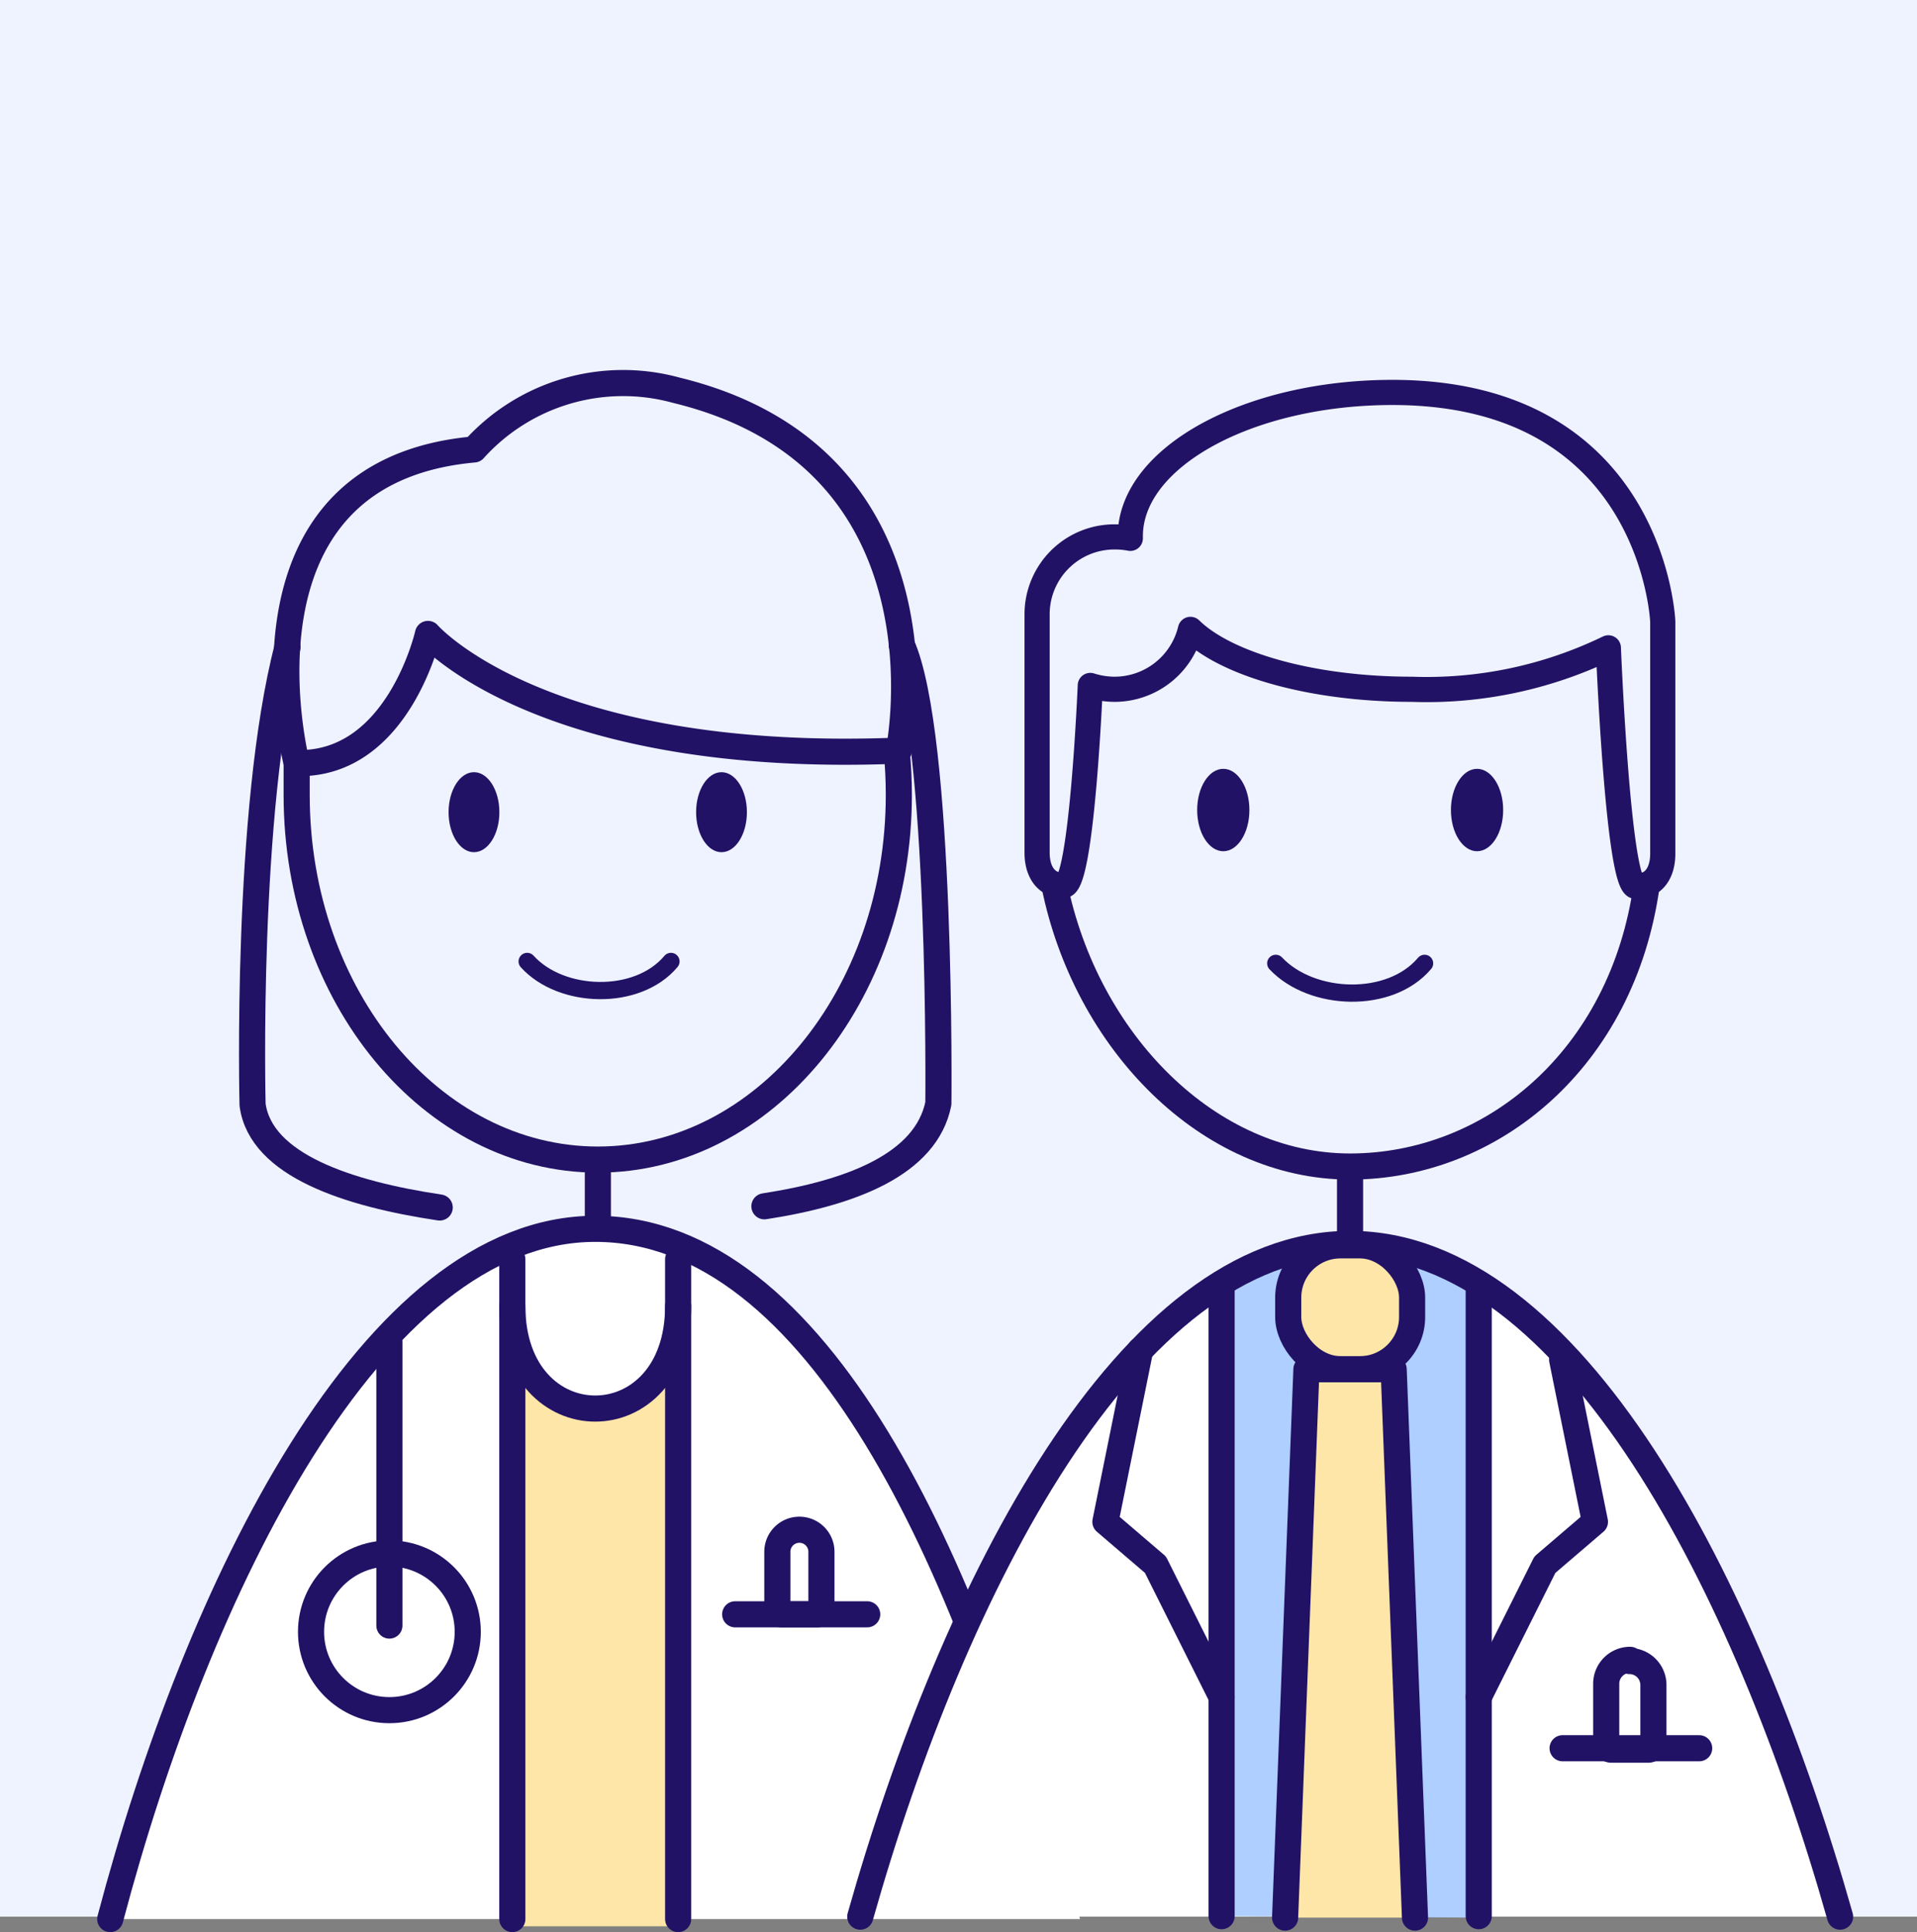 <svg xmlns="http://www.w3.org/2000/svg" viewBox="0 0 80 80.64"><rect x="0" y="0" width="80" height="80.64" fill="#808080" stroke="none"/><defs><style>.cls-1{fill:#eef3ff;}.cls-2{fill:#fff;}.cls-3,.cls-8{fill:#fde6a8;}.cls-4,.cls-5,.cls-9{fill:none;}.cls-4,.cls-5,.cls-8,.cls-9{stroke:#221266;stroke-linecap:round;stroke-linejoin:round;}.cls-4,.cls-8{stroke-width:1.09px;}.cls-5{stroke-width:0.72px;}.cls-6{fill:#221266;}.cls-7{fill:#aecfff;}.cls-9{stroke-width:1.05px;}</style></defs><title>userFichier 56</title><g id="Calque_2" data-name="Calque 2"><g id="Calque_1-2" data-name="Calque 1"><rect class="cls-1" width="80" height="80"/><path class="cls-2" d="M45.07,80.1C41.44,66.31,34.15,51.29,24.84,51.29S8.24,66.31,4.6,80.1Z"/><polygon class="cls-3" points="28.3 80.4 21.38 80.4 21.38 56.65 24.84 58.79 28.3 56.65 28.3 80.4"/><line class="cls-4" x1="21.38" y1="80.1" x2="21.38" y2="52.56"/><line class="cls-4" x1="28.3" y1="52.56" x2="28.3" y2="80.1"/><path class="cls-4" d="M21.38,54.51c0,5.71,6.92,5.71,6.92,0"/><line class="cls-4" x1="30.68" y1="67.38" x2="36.19" y2="67.38"/><path class="cls-4" d="M33.36,63.85h0a.92.92,0,0,1,.92.92V67.2a.18.18,0,0,1-.18.18H32.62a.18.18,0,0,1-.18-.18V64.77a.92.92,0,0,1,.92-.92Z"/><line class="cls-4" x1="16.25" y1="56.01" x2="16.25" y2="67.85"/><circle class="cls-4" cx="16.25" cy="68.11" r="3.27"/><path class="cls-4" d="M44.07,79.1c-3.63-13.79-9.92-27.81-19.23-27.81S8.24,66.31,4.6,80.1"/><line class="cls-4" x1="24.95" y1="51.24" x2="24.95" y2="48.71"/><path class="cls-5" d="M28,40.13c-1.4,1.67-4.58,1.57-6,0"/><ellipse class="cls-6" cx="19.78" cy="33.9" rx="1.06" ry="1.67"/><ellipse class="cls-6" cx="30.11" cy="33.9" rx="1.06" ry="1.67"/><path class="cls-4" d="M37.42,31.34c.06.6.09,1.21.09,1.84,0,8.4-5.63,15.22-12.56,15.22S12.38,41.58,12.38,33.18c0-.45,0-.89,0-1.33"/><path class="cls-4" d="M12,27c-1.77,6.8-1.46,19.11-1.46,19.11.34,2.53,4,3.72,7.81,4.29"/><path class="cls-4" d="M31.9,50.35c3.64-.56,6.75-1.76,7.26-4.29,0,0,.16-15.38-1.53-19.15"/><path class="cls-4" d="M28.23,16.29a8.37,8.37,0,0,0-8.45,2.47c-10.51.95-7.4,13.09-7.4,13.09,4.24.11,5.48-5.39,5.48-5.39s4.75,5.47,19.65,4.87C37.51,31.33,40,19.15,28.23,16.29Z"/><path class="cls-2" d="M76.79,80C72.9,66.23,65.59,51.92,56.34,51.92S39.79,66.23,35.9,80Z"/><polygon class="cls-7" points="61.71 80.04 50.98 79.98 50.98 53.6 56.34 51.92 61.71 53.6 61.71 80.04"/><line class="cls-4" x1="56.34" y1="51.6" x2="56.34" y2="49.01"/><path class="cls-5" d="M59.45,40.21c-1.44,1.71-4.7,1.6-6.21,0"/><ellipse class="cls-6" cx="51.05" cy="33.81" rx="1.09" ry="1.72"/><ellipse class="cls-6" cx="61.64" cy="33.81" rx="1.09" ry="1.72"/><path class="cls-4" d="M68.72,36.93c-1,7.27-6.47,11.76-12.38,11.76S45.32,43.47,44,36.93"/><line class="cls-4" x1="50.98" y1="53.61" x2="50.98" y2="79.98"/><line class="cls-4" x1="61.71" y1="53.61" x2="61.71" y2="79.98"/><rect class="cls-8" x="53.76" y="51.98" width="5.17" height="5.17" rx="2.18" ry="2.18"/><polyline class="cls-8" points="53.63 80.04 54.52 57.15 58.16 57.15 59.05 80.04"/><polyline class="cls-4" points="47.58 56.36 46.13 63.52 48.22 65.31 50.98 70.83"/><polyline class="cls-4" points="65.19 56.75 66.56 63.52 64.47 65.31 61.71 70.83"/><line class="cls-4" x1="65.21" y1="72.97" x2="70.91" y2="72.97"/><path class="cls-4" d="M68,69.33h0a1,1,0,0,1,1,1v2.48a.22.22,0,0,1-.22.22H67.25a.22.22,0,0,1-.22-.22V70.28a1,1,0,0,1,1-1Z"/><path class="cls-4" d="M76.79,80C72.9,66.23,65.59,51.92,56.34,51.92S39.79,66.23,35.9,80"/><path class="cls-9" d="M69.39,25.94S69,16.38,58.11,16.38c-6,0-10.94,2.7-10.94,6,0,0,0,.06,0,.09a3.36,3.36,0,0,0-.63-.06,3.23,3.23,0,0,0-3.26,3.19c0,.15,0,10,0,10,0,.75.35,1.36,1.11,1.36s1.11-8.35,1.11-8.35a3.39,3.39,0,0,0,1,.16,3.26,3.26,0,0,0,3.18-2.5c1.49,1.46,5.07,2.5,9.24,2.5a17.37,17.37,0,0,0,8.2-1.73S67.52,37,68.28,37s1.11-.61,1.11-1.36Z"/></g></g></svg>